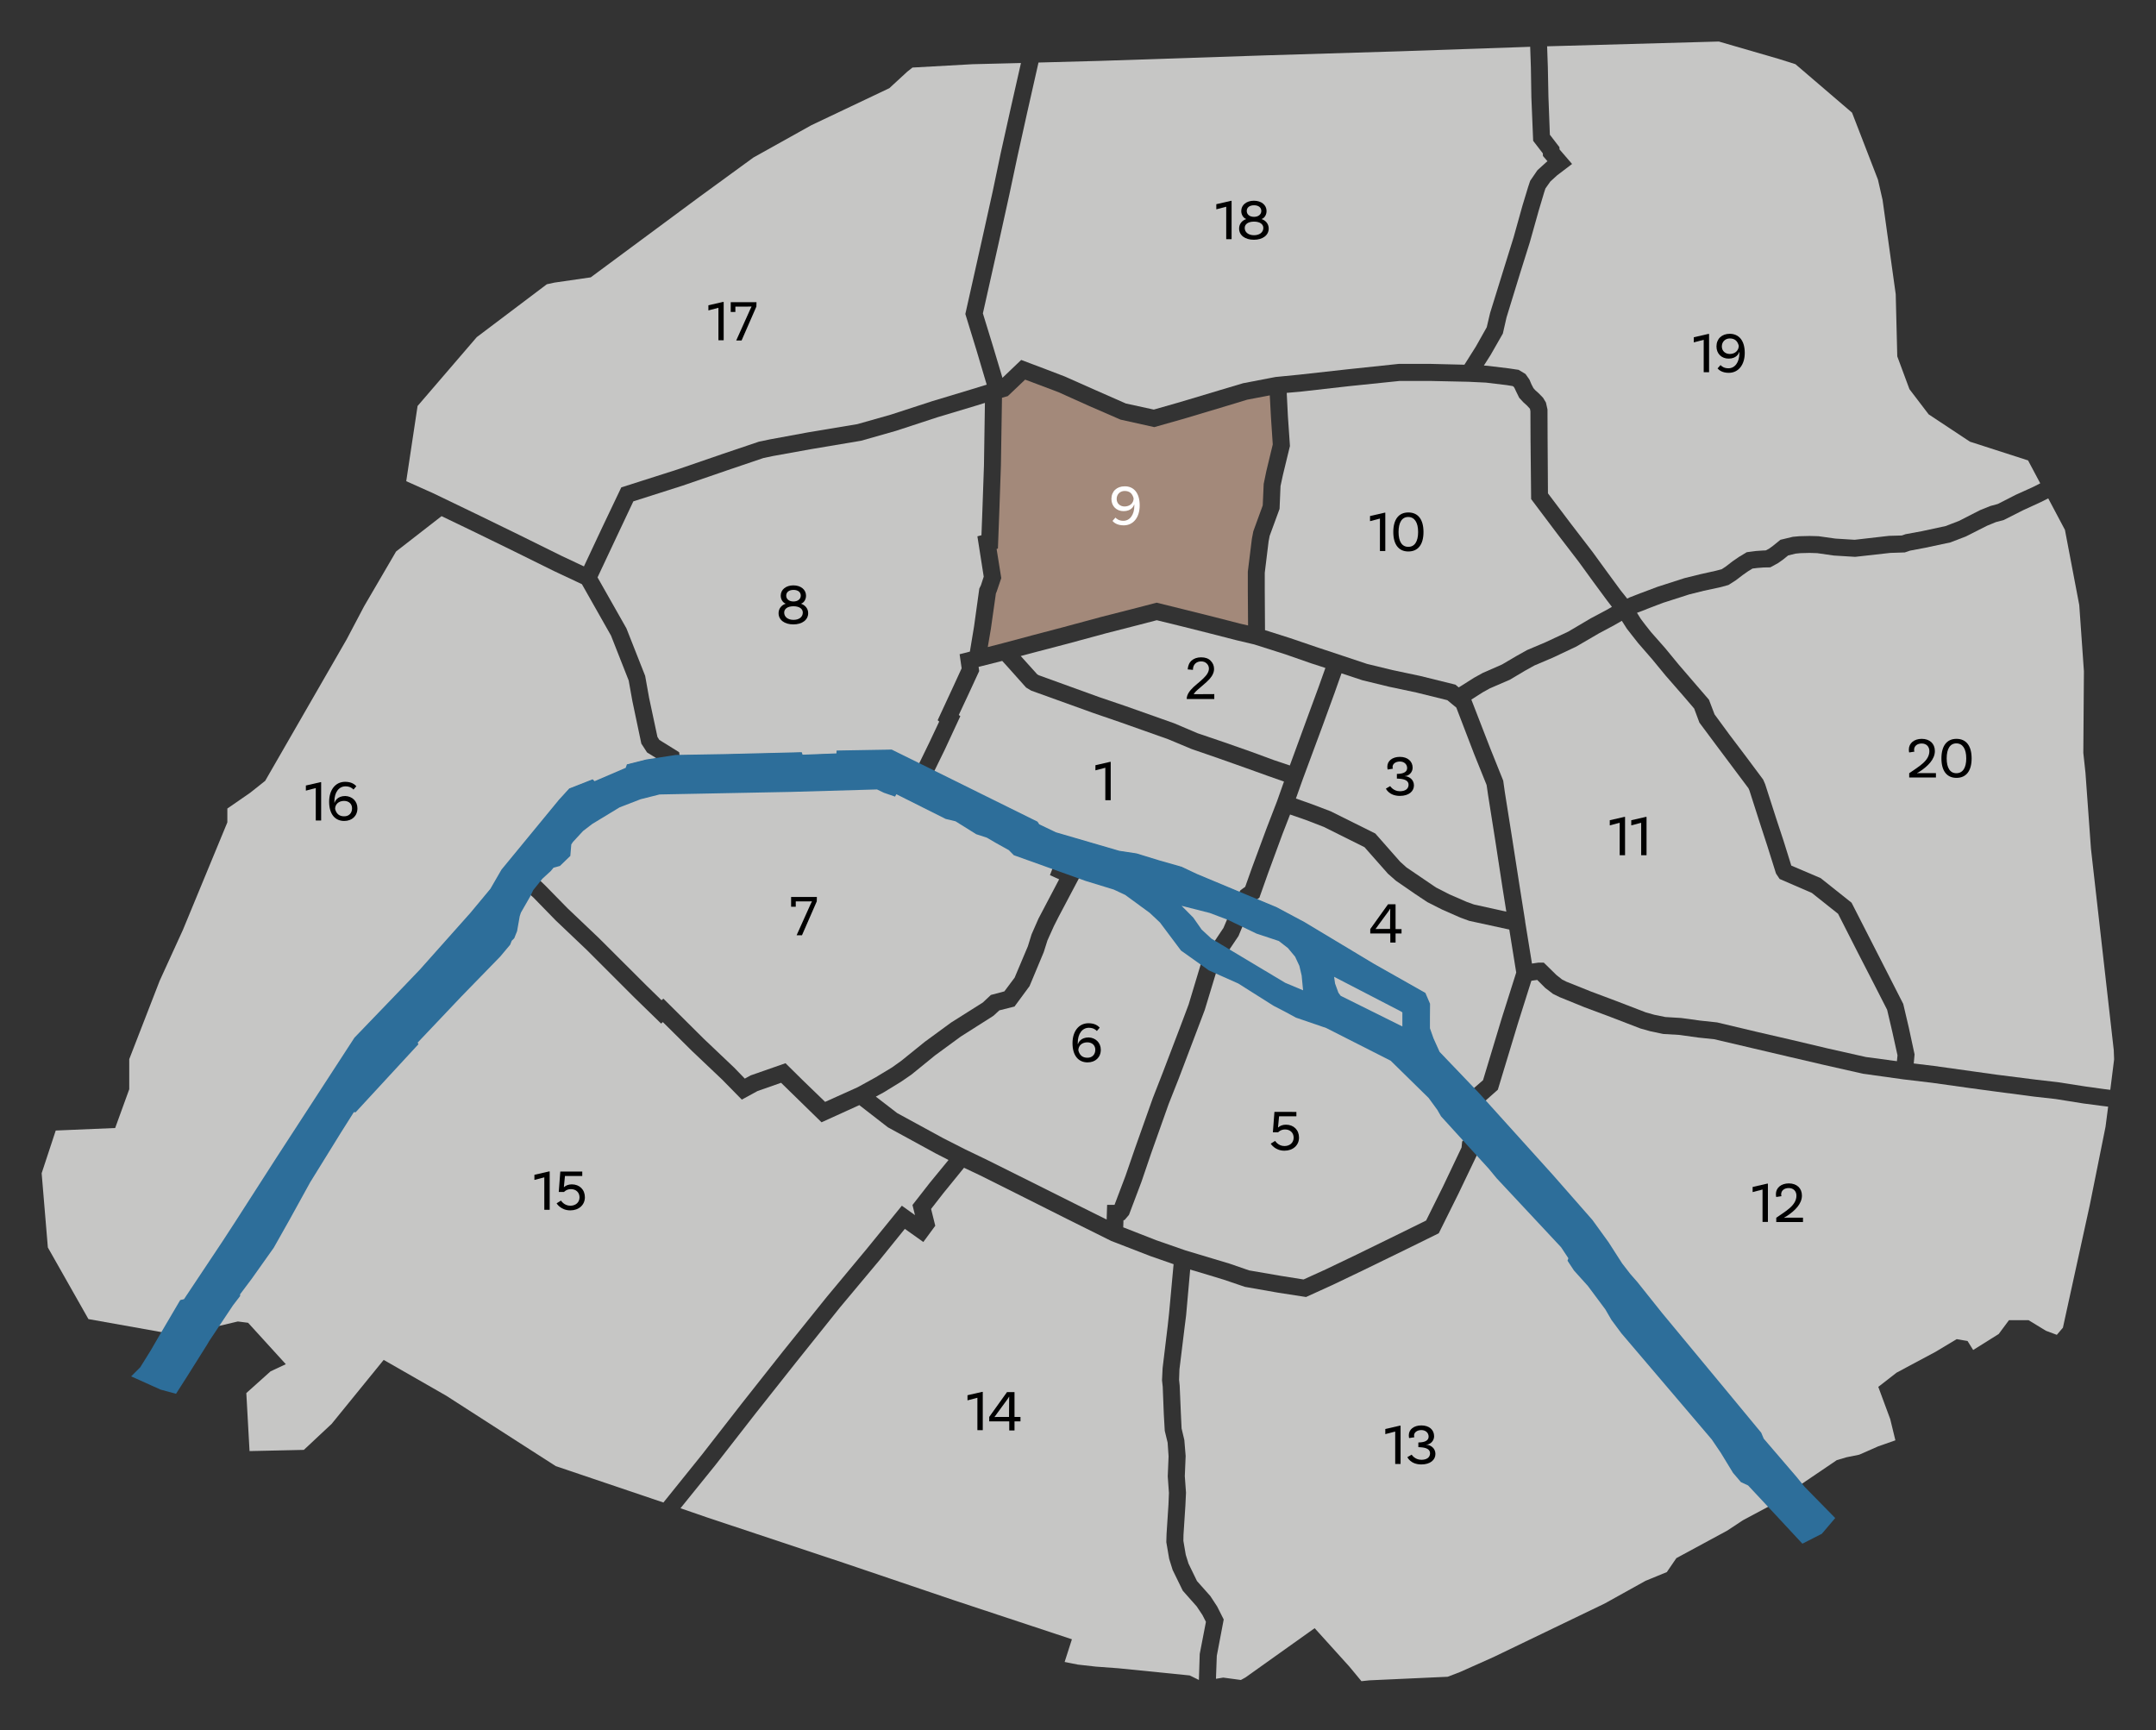<?xml version="1.0" encoding="utf-8"?>
<!-- Generator: Adobe Illustrator 22.1.0, SVG Export Plug-In . SVG Version: 6.00 Build 0)  -->
<svg version="1.1" id="Calque_1" xmlns="http://www.w3.org/2000/svg" xmlns:xlink="http://www.w3.org/1999/xlink" x="0px" y="0px"
	 viewBox="0 0 1806.6 1449.7" style="enable-background:new 0 0 1806.6 1449.7;" xml:space="preserve">
<rect x="0" y="0" width="1806.6" height="1449.7" fill="#333333" stroke="none"/>
<style type="text/css">
	.st0{fill:#C6C6C5;}
	.st1{fill:#A3897A;}
	.st2{enable-background:new    ;}
	.st3{fill:#FFFFFF;}
	.st4{fill:#2D6E9A;}
</style>
<polygon class="st0" points="470.4,465.7 434.8,448.1 402.4,432.3 363.2,413.4 340.4,403.2 349.9,340.2 399.5,282.5 458.2,238.2 
	464.6,236.8 495,232.4 585.9,165.1 631.3,132 679.9,104.9 745.2,73.9 760.3,60 764.6,56.6 814.9,53.8 855.5,52.8 846.8,91.2 
	838.5,128.5 831.8,160.5 823,200.2 808.9,263.1 818.3,293.7 826.8,322.3 813.8,326.3 781,336.2 746.6,347.4 718.4,355.4 677,362.3 
	645,368.2 635.9,370.1 605.4,380.4 567.6,393.4 520.6,408.4 504.5,442.2 489.3,474.6 "/>
<polygon class="st0" points="943.4,338.1 918.4,327.1 892.3,315.5 874.8,308.8 855.7,301.6 840,316.6 831.9,289.6 823.6,262.6 
	836.9,203.3 845.7,163.4 852.5,131.4 860.7,94.4 870.2,52.4 922,51 1060,46.4 1172.4,43 1274,39.5 1282.2,39.2 1282.8,56.8 
	1283.2,81.5 1284.7,118 1292.8,128.5 1292.9,130.7 1296.7,135.1 1295.7,135.9 1288.3,142.6 1282.2,151.5 1280.5,156.6 1275.7,172.4 
	1268.3,198.9 1260.3,224.6 1248.6,262.3 1245.8,274.2 1236.8,290.2 1227.1,305.6 1198.2,304.9 1172.2,304.9 1128.7,309.5 
	1088.1,314 1068.8,315.9 1041.7,321.1 1022.9,326.7 988.2,337.1 966.8,343.2 "/>
<polygon class="st0" points="1235.1,757.9 1229,755.7 1214.5,749.4 1203.2,743.6 1193.8,737.2 1178.5,726.8 1173.2,722 
	1152.4,698.4 1115,679.8 1099.2,673.8 1085.9,669.1 1091.7,652.8 1108.5,607.5 1118.3,580.6 1124.1,564.2 1141.6,570 1163.8,575.4 
	1186.9,580.3 1212.8,586.7 1217,590.2 1220.3,592.9 1235.3,632 1245.7,657.8 1246.9,666.1 1252.9,704 1259,743.8 1262.2,763.9 "/>
<polygon class="st0" points="1205.6,881.4 1200.4,869.9 1197.3,861.2 1197.3,852.3 1197.4,840.7 1193.7,832.1 1150.6,807.7 
	1092.7,773 1069.2,760.4 1053.2,753.7 1055.3,752.2 1062.6,731.6 1074.6,699 1081,682.5 1094.3,687.1 1109.3,692.9 1143.4,709.9 
	1163,732.1 1169.7,738 1185.8,749.1 1196,755.9 1208.5,762.2 1223.7,768.9 1231.1,771.6 1264.7,778.9 1270.5,814.9 1258.4,853.1 
	1242.7,905.1 1234.8,912 "/>
<polygon class="st0" points="1002.4,732.6 989.8,726.6 971.1,721.4 952.1,715.5 937.6,713.3 884.4,697.8 870.1,690.9 868.7,688.8 
	782.8,646.3 791.7,628.1 804.7,600.1 803.4,599.1 812.1,580.5 820.5,562.3 820,558.8 839.8,553.8 844,558.4 859.8,576.1 
	864.1,578.7 916,597.4 939,605.3 978.8,619.4 998.4,627.6 1021,635.4 1043.6,643.4 1062.8,650.3 1075.9,654.9 1070.1,671.3 
	1061.3,694.1 1049.2,726.8 1043.4,743.1 1039.5,745.9 1038.4,747.6 "/>
<polygon class="st0" points="1563.5,885.7 1531.9,878.6 1501.5,871.4 1471.6,864.5 1438.8,856.7 1424.8,855.2 1408.7,853 
	1395.5,852.2 1386.2,850.3 1379.1,848.3 1354.4,838.8 1332.8,830.7 1312.6,822.6 1309,820.8 1304.2,817 1293.6,806.6 1289.1,806.6 
	1283.7,807.4 1278,772.3 1278,771.9 1273.2,741.6 1267,701.8 1261,664 1259.6,654.1 1248.6,626.7 1232.9,586.2 1242.3,580.2 
	1248.6,576.7 1265.1,569.6 1277.7,562.1 1285.8,557.6 1301.1,551.1 1320.8,541.8 1340,530.6 1353.1,523.6 1359,520.2 1363.2,526.8 
	1367.5,532.3 1372.6,538.8 1384.5,552.5 1395.6,566 1410,582.5 1419.6,593.7 1424,605.5 1438,624.3 1451.7,642.6 1465.1,660.5 
	1465.9,662.3 1475,690.7 1480.9,708.8 1488.2,732 1491.2,736.5 1518.2,748.2 1540.2,765.7 1557.3,799.3 1569.5,823 1581.3,846.1 
	1585.6,864.4 1590,884.3 1589.5,889.2 "/>
<polygon class="st0" points="1504.5,1237.3 1477.1,1205.5 1475,1200.4 1442.5,1161.4 1392.1,1100.5 1371.1,1074.3 1365.4,1067.9 
	1358.5,1058.9 1347.1,1041 1333.7,1022.5 1300.9,985.1 1244.5,922.5 1255.1,913.1 1272,857.3 1283.2,821.8 1288.1,821.1 
	1294.8,827.8 1301.3,832.8 1306.8,835.5 1327.7,844 1349.4,852.1 1374.6,861.8 1382.8,864.1 1393.7,866.4 1407.3,867.2 1423,869.4 
	1436.4,870.8 1468.4,878.3 1498.2,885.3 1528.7,892.4 1561,899.7 1595.4,904.5 1595.5,904.5 1619,907.3 1651.1,911.8 1671.1,914.5 
	1704.6,918.9 1722.5,920.9 1745.6,924.6 1760.8,926.6 1766.5,927.3 1764.3,944.2 1751.1,1009.8 1728.6,1112.5 1723.5,1118.5 
	1714.4,1115.1 1699.8,1106.2 1683.4,1106.2 1674.8,1117.8 1653.4,1131.2 1648.7,1123.7 1639.6,1122.1 1622.1,1132.6 1589.2,1150.2 
	1573.9,1162.1 1583.9,1189.1 1588.2,1206.8 1588.2,1206.9 1573.9,1211.9 1558,1218.9 1547.2,1221.1 1539.1,1223.5 1509.6,1243.5 "/>
<polygon class="st0" points="1122.8,835.1 1120.7,832.3 1117.8,824.4 1116.7,816.9 1174.3,846.9 1175.9,847.9 1175.9,861.6 "/>
<polygon class="st0" points="1076.6,824.2 1033.5,798.3 1029.8,796.2 1037.8,784.3 1041.4,775.6 1053.3,781.3 1072,787.6 
	1079.9,793.6 1086,801.1 1089.6,808.9 1091.5,817.2 1092.9,831.2 "/>
<polygon class="st0" points="1014.6,787.1 1006.3,779.5 999.3,769.4 987.1,757.2 988.1,757.5 1014,764 1028.6,769.5 1025.2,777.5 
	1017.6,788.9 "/>
<polygon class="st0" points="1762.6,912.5 1747.5,910.4 1724.4,906.8 1706.2,904.7 1673,900.5 1653,897.7 1620.8,893.2 
	1603.6,891.1 1604.3,883.5 1599.5,861.2 1594.8,841.2 1582.2,816.5 1570.1,792.8 1551.5,756.4 1525.6,735.8 1501,725.3 
	1494.5,704.5 1488.5,686.3 1479.1,657.1 1477.4,653.2 1463.1,634 1449.4,615.9 1436.7,598.6 1432,586.3 1420.7,573.2 1406.5,556.7 
	1395.4,543.2 1383.5,529.7 1378.6,523.5 1374.9,518.6 1371.7,513.5 1379.9,510.4 1379.9,510.3 1393.6,505.1 1415.4,498.1 
	1427.8,495 1440.9,492.2 1448.3,490.2 1454.3,486.4 1460.2,481.9 1464.6,478.8 1468.5,476.4 1472.7,475.9 1477.9,475.5 
	1483.4,475.4 1489.8,471.9 1494.2,468.8 1498.4,465.4 1504.6,463.9 1508.6,463.5 1516.3,463.3 1522.7,463.5 1536.6,465.5 
	1554.5,466.6 1583.9,463.3 1596.1,462.9 1600.5,461.4 1613.2,459 1634.3,454.5 1647.3,449.5 1665.1,440.5 1672.4,437.5 
	1679.1,435.7 1695.3,427.5 1709.9,420.8 1716.3,417.6 1730.3,444 1742.3,507 1746.2,562.5 1745.7,630.9 1747.5,647.6 1752.1,711.2 
	1771.2,879.9 1771.5,887.7 1768.3,913.2 "/>
<polygon class="st0" points="1130.7,1396.5 1101.6,1364.3 1043.6,1405.6 1039.8,1407.7 1025,1405.7 1018.9,1406.7 1019.6,1387.5 
	1025.4,1357 1019.9,1346.1 1014.2,1337.4 1003,1324.8 995.9,1310.2 993.6,1302.8 991.6,1291.1 991.7,1286 993.3,1261.4 
	993.8,1250.8 992.8,1236.9 993.5,1220 992.4,1206.6 990.1,1196.9 989.5,1184.3 988.5,1161 988,1156.2 988.3,1147.5 992.6,1112.4 
	993.9,1102.1 997.3,1063.8 1012.4,1068.3 1025.8,1072.4 1043.2,1078.3 1071.1,1083.2 1094.4,1086.8 1116.8,1076.6 1142.9,1064.1 
	1179,1046.5 1205.6,1033.4 1222,1000.4 1237.9,967.2 1248.3,978.6 1254.8,986.5 1308.9,1044.4 1315.2,1054 1314.5,1056.1 
	1319.7,1063.9 1331.3,1076.9 1345.9,1096.6 1351,1105.4 1359.4,1116.7 1381.1,1142.2 1435,1205.5 1442.6,1216.7 1452.9,1233.7 
	1459.3,1241.1 1465.3,1244 1482.3,1262.2 1460.4,1273.9 1447.4,1282.5 1404.7,1305.6 1396.7,1317.3 1378.9,1324.6 1344.5,1343.7 
	1251.5,1388.5 1223.5,1401 1213.1,1405 1147.5,1408 1140.8,1408.7 "/>
<polygon class="st0" points="465.7,1228.5 436.4,1209.7 373.9,1169.5 321.5,1139.5 277.9,1193.1 254.6,1214.9 209.1,1215.9 
	206.4,1167.3 226.7,1149.1 239.5,1143.1 207.9,1108.4 199.3,1107.3 182,1111.4 194.4,1092.7 200.1,1085.2 200.1,1083.8 
	210.2,1070.4 228.5,1044.6 241.7,1021.1 259,990 284.8,948.2 295.8,930.7 297.4,930.8 349.4,874.6 348.7,873.2 385.8,834.1 
	418.3,800.7 426.5,790.9 427.8,787.6 429.9,785.4 432.2,779.7 434.4,767.3 435.5,764.1 443.1,750.7 443.8,749.3 446.9,752 
	465.6,771.2 491.8,796.1 531.8,836.1 554,857.7 555.4,856.4 579.8,880.6 605.2,904.7 621.6,921.4 634.8,914.2 654.5,907.3 
	663,915.6 688.4,940.4 720.1,926 720.8,926.6 744,944.6 783.9,966.4 794.8,972 779.2,991 764.6,1009.7 766.7,1018.2 755.7,1010.3 
	726.5,1046.2 692.8,1086.7 655.8,1132.7 621.9,1175.6 588.1,1219 555.9,1259 "/>
<polyline class="st0" points="979.3,925 987.7,903.8 1002.5,864.8 1009.5,846.3 1019.1,814.7 1038,823.1 1067.7,841.8 1077.2,846.7 
	1086.3,851.6 1111.7,860.3 1165.8,887.8 1197.8,919.2 1205.2,929.2 1208.3,934.6 1226.8,955 1225.2,956.5 1224.7,961.5 
	1209.2,994.1 1195,1022.7 1172.7,1033.7 1136.7,1051.3 1110.8,1063.7 1092.3,1072.1 1073.4,1069.1 1046.7,1064.5 1030.2,1058.8 
	1016.5,1054.7 993.2,1047.7 968.8,1039.2 941.2,1028.4 941.4,1022.5 942.3,1022.3 946,1018 956.5,990.2 964.6,966.4 "/>
<polygon class="st0" points="672.9,905.4 658.2,890.9 629,901.1 624.1,903.8 615.2,894.6 589.7,870.4 555.9,836.8 554.3,838.1 
	541.8,825.9 501.7,785.9 475.5,761 456.8,741.9 452.1,737.4 453.6,735.5 460.7,729.1 463.2,726.1 468.6,724.6 477,716.6 
	477.7,707.1 479.3,704.7 487.8,695.4 495.7,689.5 518.6,675.5 536.4,668.7 552.6,664.7 660.8,662.5 661.7,662.5 735.1,660.4 
	741.1,663.3 749.5,666.2 750.6,664.1 792.6,685.2 800.9,687.2 818.2,698 827,700.8 835.1,705.6 845.7,711.5 849.7,715.7 
	882.1,727.3 879.8,733.3 887.5,736.8 874.4,761.7 870.2,769.7 864.4,782.9 861.3,792.9 850.2,819.2 841.6,830.7 830.3,833.7 
	823.6,840 797,856.8 775,872.9 755.2,888.9 747.5,894.4 733.6,902.8 718.7,911 691.4,923.3 "/>
<polygon class="st0" points="900.8,1008.7 862,989.3 827.5,972.1 809,963.2 790.5,953.8 751.8,932.7 733.9,918.9 740.7,915.2 
	755.2,906.3 763.9,900.3 783.7,884.2 805,868.6 832.4,851.2 837.4,846.6 850.1,843.4 862.7,826.3 874.6,797.8 877.7,788 883.1,776 
	887,768.3 904.5,735.2 909.9,737.2 933.4,744.4 943.2,748.9 963.9,764.1 972.6,772.2 990.1,795.7 1006.4,807.2 996,841.7 
	989.2,859.8 974.4,898.6 966,920.1 951.2,961.8 943.1,985.3 933.9,1009.6 927.7,1009.6 927.3,1021.9 "/>
<polygon class="st0" points="996.9,1403.9 937.2,1397.9 918.2,1396.5 903.1,1394.8 892.1,1392.6 898.2,1373.6 800,1341.1 
	707,1309.6 592.8,1271.6 570.2,1263.8 599.3,1227.8 633.1,1184.4 667,1141.6 703.8,1095.6 737.5,1055.3 758.2,1029.7 773.7,1040.7 
	783.7,1027.1 780.2,1013 790.4,999.9 807.8,978.5 821.3,984.9 855.7,1002.1 894.5,1021.6 931.1,1039.8 963.9,1052.5 983.4,1059.3 
	979.6,1100.6 978.5,1110.7 974.2,1146.3 973.7,1156.6 974.3,1162 975.2,1185 976,1198.9 978.4,1208.8 979.2,1220.3 978.5,1237.1 
	979.5,1251 979.1,1260.8 977.5,1285.4 977.3,1292.2 979.7,1306.2 982.6,1315.5 991.1,1332.9 1002.8,1346.1 1007.6,1353.3 
	1010.5,1359 1005.3,1385.9 1004.6,1407.7 "/>
<polygon class="st0" points="74.1,1105.3 40.1,1045.3 34.9,983.1 46.7,947.3 96.5,945.2 108.3,912.7 108.3,887.5 133.8,821.8 
	153.3,779.1 190.5,689.1 190.5,677.5 209.6,664.3 222.2,654.3 290.5,535.7 305.1,508 331.9,462.1 370,432.5 396.2,445.1 
	428.6,460.9 464.2,478.5 487.6,489.5 512,532.6 526.8,570.2 529.9,587.5 537.4,623.1 542.2,630.5 550.3,635.5 541.5,636.8 
	525.8,640.7 524.9,643.6 497.9,655.2 496.3,653.6 477.4,660.9 468.9,670.2 420.9,728.8 411.4,744.9 394.6,765.2 352.2,812.8 
	333.6,832.3 297.6,869.7 232.4,970.1 197.8,1024 186.9,1040.5 154.7,1088.9 151.5,1089.7 135.8,1116.3 "/>
<polygon class="st0" points="746.8,628.6 701.7,629.4 701.5,631.7 671.7,632.8 671,630.7 606.4,632.4 569.4,633 569.1,630.3 
	552.5,620 550.9,617.5 543.9,584.7 540.6,566.3 524.9,526.5 500.7,483.8 517.4,448.3 530.7,420.1 572.1,406.9 609.9,393.9 
	639.7,383.8 647.8,382.1 679.4,376.4 721.6,369.3 750.8,361 785.3,349.7 817.9,339.9 825.3,337.6 824.5,390 823.2,427.3 
	822.4,448.5 819,449.4 824.3,483.2 822,490.3 820.6,493.2 816.2,524.9 812.7,546 804.1,548.2 805.8,560 799.1,574.6 785.7,603.5 
	787,604.6 778.8,622 770,640.1 "/>
<polygon class="st1" points="830.3,526.9 834.5,497.3 835.2,495.6 839,484.4 835.1,460 836.2,459.6 837.4,427.8 838.7,390.2 
	839.6,333.3 844.5,331.9 859,318.1 869.7,322.1 886.9,328.6 912.7,340.2 938.9,351.6 967.2,357.9 992.3,350.8 1027,340.4 
	1045.1,334.9 1064,331.3 1065,349.9 1066.5,372.4 1061.1,394.8 1058.9,405.5 1058.1,423.5 1050.2,445.2 1049,451.5 1045.6,479 
	1045.6,495.1 1045.8,524.1 1039.3,522.6 1016.7,516.8 994.7,511.3 969.2,505 948.4,510.4 922.9,516.9 890.7,525.6 864.8,532.4 
	840.5,538.9 827.7,542.2 "/>
<polygon class="st0" points="1067.4,636.9 1048.4,629.9 1025.6,621.9 1003.5,614.4 984,606.1 943.6,591.8 920.7,584 870.4,565.8 
	869.1,565 855.3,549.7 868.5,546.2 894.5,539.4 926.6,530.7 952,524.2 969.3,519.7 991.3,525.1 1013.2,530.6 1035.8,536.4 1051,540 
	1076.8,548.2 1098.6,555.8 1110.6,559.7 1104.9,575.7 1095,602.6 1080.8,641.4 "/>
<polygon class="st0" points="1219.6,573.7 1190.1,566.4 1166.9,561.5 1145.5,556.3 1122.1,548.5 1103.1,542.2 1081.1,534.7 
	1060,528 1059.8,495 1059.8,479.9 1063,453.7 1063.9,449 1072.2,426.4 1073,407.3 1075,398 1080.9,373.7 1079.2,349 1078.2,329.2 
	1089.6,328.2 1130.2,323.6 1172.9,319.2 1198.1,319.2 1230.6,319.9 1245.1,320.6 1262.6,322.7 1267.5,323.5 1268.4,324.1 
	1269.1,325.2 1270.4,328 1273,333.3 1276.5,337.1 1279.6,339.9 1281.7,342.2 1282,342.5 1282.4,344.6 1282.5,368.2 1283,418.2 
	1304.9,447.3 1323,470.9 1335.2,487.7 1346.7,503.3 1350.7,508.5 1346,511.2 1333,518.1 1314.2,529.2 1295.2,538.1 1279.6,544.7 
	1270.5,549.8 1258.6,556.8 1242.4,563.9 1235,568 1225.4,574.1 1222.3,576 "/>
<polygon class="st0" points="1358,494.7 1346.7,479.3 1334.4,462.4 1316.2,438.7 1297.1,413.4 1296.8,368.1 1296.7,343.1 
	1295.4,337.3 1293,333.3 1289.5,329.7 1286.5,327 1284.9,325.2 1283.2,321.9 1281.6,318.1 1278.3,313.4 1272.5,309.9 1264.5,308.7 
	1246.4,306.5 1243.4,306.3 1249,297.5 1259.3,279.5 1262.4,265.9 1273.8,228.8 1281.9,203 1289.4,176.3 1294,160.9 1295,157.9 
	1299.1,152.1 1304.8,146.9 1317.3,137.4 1306.8,125.2 1306.7,123.3 1298.7,112.9 1297.5,81.1 1297,56.3 1296.4,38.8 1440.3,34.8 
	1490.6,49.4 1504.5,53.8 1551.9,94.4 1573.6,150.5 1577.5,167.6 1588.5,246.5 1589.8,298.6 1600,326.1 1616.1,347.2 1650.7,370.1 
	1699.4,385.8 1709.6,405 1703.7,408 1689.1,414.6 1674,422.3 1667.8,424 1659.1,427.5 1641.5,436.5 1630.3,440.8 1610.4,445.1 
	1596.8,447.6 1593.6,448.7 1582.9,449 1554.1,452.3 1538,451.3 1523.8,449.3 1516.3,449.1 1507.9,449.3 1502.3,449.8 1491.9,452.3 
	1485.6,457.4 1482.3,459.8 1479.6,461.2 1477.1,461.3 1471.3,461.7 1463.7,462.7 1456.9,466.8 1451.7,470.4 1446,474.8 1442.6,477 
	1437.6,478.3 1424.6,481.2 1411.6,484.4 1388.9,491.7 1375.1,496.9 1375,496.9 1365.5,500.6 1363.5,501.6 "/>
<g class="st2">
	<path d="M926.3,643.3l-8.4,2.2v-4.3l12.2-2.8h0.6v32.1h-4.5V643.3z"/>
</g>
<g class="st2">
	<path d="M1017.5,581.6v4.1h-23.1c0-1.1,0.2-2,0.5-2.9c0.6-1.6,1.5-3.1,2.8-4.6c1.3-1.5,3.1-3.3,5.6-5.3c3.8-3.1,6.3-5.6,7.7-7.4
		c1.3-1.8,2-3.6,2-5.2c0-1.7-0.6-3.1-1.8-4.3c-1.2-1.2-2.8-1.8-4.7-1.8c-2,0-3.7,0.6-5,1.9c-1.2,1.2-1.9,2.9-1.9,5.2l-4.4-0.4
		c0.3-3.3,1.4-5.8,3.4-7.5c2-1.7,4.6-2.6,7.9-2.6c3.4,0,6,0.9,7.9,2.8s2.9,4.2,2.9,6.9c0,1.4-0.3,2.8-0.9,4.1
		c-0.5,1.3-1.5,2.8-2.8,4.3c-1.3,1.5-3.6,3.6-6.6,6.1c-2.6,2.1-4.2,3.7-5,4.4c-0.7,0.8-1.3,1.5-1.8,2.3L1017.5,581.6L1017.5,581.6z"
		/>
</g>
<g class="st2">
	<path d="M1183.7,643.3c0,4-3.4,7-6.6,7v0.1c3.3,0,7.7,2.6,7.7,7.7c0,5-4.3,8.8-11.8,8.8c-9.1,0-11.7-6.1-11.7-6.1l3.6-2.1
		c0,0,2.6,4.3,8.1,4.3c4.6,0,7.2-2,7.3-5.3c0.1-3.2-2.7-4.9-8-5.2l-1.8-0.1v-3.9l1.8-0.1c4.1-0.3,6.8-1.8,6.8-4.8
		c0-3.2-2.5-5.5-6.1-5.5s-6.1,2-6.1,4.5c0,0.6,0.1,1.2,0.3,1.5l-4.4,0.7c-0.1-0.2-0.3-0.9-0.3-2.4c0-4.8,4.2-8.2,10.5-8.2
		C1179.5,634.2,1183.7,637.9,1183.7,643.3z"/>
</g>
<g class="st2">
	<path d="M1169.4,778.5h5v3.7h-5v7.6h-4.4v-7.6h-16.8v-3.7l14.9-20.8h6.3V778.5z M1164.9,764.3c0-0.9,0-2.2,0.1-2.7l-0.2-0.1
		c-0.1,0.3-1.1,1.8-1.7,2.6l-8,10.9c-0.8,1.1-2,2.9-2.4,3.3l0.1,0.2c0.5-0.1,2.1-0.1,3.1-0.1h8.9L1164.9,764.3L1164.9,764.3z"/>
</g>
<g class="st2">
	<path d="M1086.3,931.7v3.7h-14.5l-0.9,9.2l0.2,0.1c1.2-1.2,3.5-2.3,6.4-2.3c6.6,0,11,4.5,11,10.8c0,6.5-5.1,11-12.2,11
		c-8.1,0-11.5-5.9-11.5-5.9l3.7-2.3c0,0,2.5,4.3,7.8,4.3c4.5,0,7.7-2.8,7.7-7c0-4.1-2.9-6.9-7.2-6.9c-3.8,0-5.8,2.4-5.8,2.4h-4.4
		l1.3-17.1L1086.3,931.7L1086.3,931.7z"/>
</g>
<g class="st2">
	<path d="M922.4,879.6c0,6.4-4.5,10.6-11.1,10.6c-7.4,0-12.6-5.4-12.6-16.1c0-10,5.3-16.7,13.4-16.7c5.5,0,8.1,2.3,9.4,3.7l-2.4,2.8
		c-0.8-0.9-2.8-2.7-6.7-2.7c-5.5,0-9.3,5-9.3,12.6v1l0.2,0.1c0.3-1.4,2.4-5.6,8.9-5.6C917.9,869.5,922.4,873.6,922.4,879.6z
		 M917.8,879.6c0-3.7-2.7-6.2-6.7-6.2c-4.5,0-7.5,2.8-7.5,6.7c1,4,3.4,6.2,7.5,6.2C915.1,886.4,917.8,883.7,917.8,879.6z"/>
</g>
<g class="st2">
	<path d="M684.4,755.3l-12.4,28.4h-4.5l11.6-25.8c0.5-1.2,1.2-2.4,1.2-2.5l-0.1-0.2c-0.4,0.1-1.5,0.1-2.8,0.1h-10.6v4.5h-3.9v-8.2
		h21.6L684.4,755.3L684.4,755.3z"/>
</g>
<g class="st2">
	<path d="M677.2,513.8c0,5.6-5,9.4-12.4,9.4c-7.4,0-12.4-3.7-12.4-9.4c0-3.7,2.3-6.7,5.9-7.9v-0.1c-2.4-0.9-4.1-3.6-4.1-6.7
		c0-5,4.3-8.6,10.6-8.6s10.6,3.6,10.6,8.6c0,3.2-1.7,5.9-4.1,6.7v0.1C674.9,507.2,677.2,510.1,677.2,513.8z M672.7,513.3
		c0-3.3-3.1-5.3-7.8-5.3c-4.7,0-7.8,2-7.8,5.3c0,3.6,3.1,6.1,7.8,6.1C669.6,519.4,672.7,517,672.7,513.3z M658.8,499.1
		c0,2.8,2.3,4.9,6.1,4.9c3.7,0,6.1-2.1,6.1-4.9c0-3-2.4-4.8-6.1-4.8C661.2,494.3,658.8,496.1,658.8,499.1z"/>
</g>
<g class="st2">
	<path class="st3" d="M955,423.5c0,10-5.3,16.7-13.4,16.7c-5.5,0-8.2-2.3-9.4-3.7l2.5-2.8c0.8,0.9,2.8,2.7,6.6,2.7
		c5.5,0,9.2-5.1,9.2-12.6v-0.9l-0.2-0.1c-0.3,1.3-2.3,5.5-8.8,5.5c-5.9,0-10.2-4.1-10.2-10.2c0-6.4,4.5-10.6,11.1-10.6
		C949.9,407.4,955,412.9,955,423.5z M949.9,417.6c-1-4-3.3-6.2-7.5-6.2c-3.9,0-6.7,2.8-6.7,6.7c0,3.7,2.8,6.3,6.7,6.3
		C946.8,424.3,949.9,421.6,949.9,417.6z"/>
</g>
<g class="st2">
	<path d="M1156.4,434.5l-8.4,2.2v-4.3l12.2-2.8h0.6v32.1h-4.5V434.5z"/>
	<path d="M1167.5,445.8c0-10.5,4.5-16.4,12.6-16.4c8.2,0,12.7,5.9,12.7,16.4c0,10.4-4.5,16.3-12.7,16.3
		C1172,462.1,1167.5,456.2,1167.5,445.8z M1188.3,445.8c0-8-3-12.6-8.3-12.6c-5.2,0-8.1,4.5-8.1,12.6c0,8,2.9,12.4,8.1,12.4
		C1185.3,458.3,1188.3,453.8,1188.3,445.8z"/>
</g>
<g class="st2">
	<path d="M1357.3,689.4l-8.4,2.2v-4.3l12.2-2.8h0.6v32.1h-4.5V689.4z"/>
	<path d="M1375.3,689.4l-8.4,2.2v-4.3l12.2-2.8h0.6v32.1h-4.5V689.4z"/>
</g>
<g class="st2">
	<path d="M1477,996.7l-8.4,2.2v-4.3l12.2-2.8h0.6v32.1h-4.5V996.7z"/>
	<path d="M1497.7,1020.3h13.1v3.7h-22.4v-3.6c7.6-5.4,16.9-10.2,16.9-18.5c0-3.9-2.6-6.4-6.4-6.4c-3.8,0-6.4,2.1-6.4,5.3
		c0,0.6,0.1,1.2,0.3,1.5l-4.4,0.7c-0.1-0.2-0.3-0.9-0.3-2.4c0-5.3,4.4-9,10.8-9c6.7,0,11,4,11,10.2c0,7-5.9,12.6-12.1,16.8
		c-0.8,0.6-2.3,1.4-2.8,1.7l0.1,0.2C1495.2,1020.4,1496.3,1020.3,1497.7,1020.3z"/>
</g>
<g class="st2">
	<path d="M1169.2,1199.5l-8.4,2.2v-4.3l12.2-2.8h0.6v32.1h-4.5V1199.5z"/>
	<path d="M1201.7,1203.5c0,4-3.4,7-6.6,7v0.1c3.3,0,7.7,2.6,7.7,7.7c0,5-4.3,8.8-11.8,8.8c-9.1,0-11.7-6.1-11.7-6.1l3.6-2.1
		c0,0,2.6,4.3,8.1,4.3c4.6,0,7.2-2,7.3-5.3c0.1-3.2-2.7-4.9-8-5.2l-1.8-0.1v-3.9l1.8-0.1c4.1-0.3,6.8-1.8,6.8-4.8
		c0-3.2-2.5-5.5-6.1-5.5s-6.1,2-6.1,4.5c0,0.6,0.1,1.2,0.3,1.5l-4.4,0.7c-0.1-0.2-0.3-0.9-0.3-2.4c0-4.8,4.2-8.2,10.5-8.2
		C1197.5,1194.4,1201.7,1198,1201.7,1203.5z"/>
</g>
<g class="st2">
	<path d="M819.1,1171.2l-8.4,2.2v-4.3l12.2-2.8h0.6v32.1h-4.5V1171.2z"/>
	<path d="M850.1,1187.3h5v3.7h-5v7.6h-4.4v-7.6h-16.8v-3.7l14.9-20.8h6.3L850.1,1187.3L850.1,1187.3z M845.6,1173.2
		c0-0.9,0-2.2,0.1-2.7l-0.2-0.1c-0.1,0.3-1.1,1.8-1.7,2.6l-8,10.9c-0.8,1.1-2,2.9-2.4,3.3l0.1,0.2c0.5-0.1,2.1-0.1,3.1-0.1h8.9
		L845.6,1173.2L845.6,1173.2z"/>
</g>
<g class="st2">
	<path d="M456.2,986.5l-8.4,2.2v-4.3l12.2-2.8h0.6v32.1h-4.5V986.5z"/>
	<path d="M487.9,981.7v3.7h-14.5l-0.9,9.2l0.2,0.1c1.2-1.2,3.5-2.3,6.4-2.3c6.6,0,11,4.5,11,10.8c0,6.5-5.1,11-12.2,11
		c-8.1,0-11.5-5.9-11.5-5.9l3.7-2.3c0,0,2.5,4.3,7.8,4.3c4.5,0,7.7-2.8,7.7-7c0-4.1-2.9-6.9-7.2-6.9c-3.8,0-5.8,2.4-5.8,2.4h-4.4
		l1.3-17.1L487.9,981.7L487.9,981.7z"/>
</g>
<g class="st2">
	<path d="M264.7,660.3l-8.4,2.2v-4.3l12.2-2.8h0.6v32.1h-4.5V660.3z"/>
	<path d="M299.5,677.3c0,6.4-4.5,10.6-11.1,10.6c-7.4,0-12.6-5.4-12.6-16.1c0-10,5.3-16.7,13.4-16.7c5.5,0,8.1,2.3,9.4,3.7l-2.4,2.8
		c-0.8-0.9-2.8-2.7-6.7-2.7c-5.5,0-9.3,5-9.3,12.6v1l0.2,0.1c0.3-1.4,2.4-5.6,8.9-5.6C295.1,667.2,299.5,671.3,299.5,677.3z
		 M295,677.3c0-3.7-2.7-6.2-6.7-6.2c-4.5,0-7.5,2.8-7.5,6.7c1,4,3.4,6.2,7.5,6.2C292.3,684.1,295,681.4,295,677.3z"/>
</g>
<g class="st2">
	<path d="M602,257.9l-8.4,2.2v-4.3l12.2-2.8h0.6v32.1H602V257.9z"/>
	<path d="M633.8,256.9l-12.4,28.4h-4.5l11.6-25.8c0.5-1.2,1.2-2.4,1.2-2.5l-0.1-0.2c-0.4,0.1-1.5,0.1-2.8,0.1h-10.6v4.5h-3.9v-8.2
		h21.6L633.8,256.9L633.8,256.9z"/>
</g>
<g class="st2">
	<path d="M1027.6,173.2l-8.4,2.2v-4.3l12.2-2.8h0.6v32.1h-4.5V173.2z"/>
	<path d="M1063.1,191.5c0,5.6-5,9.4-12.4,9.4c-7.4,0-12.4-3.7-12.4-9.4c0-3.7,2.3-6.7,5.9-7.9v-0.1c-2.4-0.9-4.1-3.6-4.1-6.7
		c0-5,4.3-8.6,10.6-8.6c6.3,0,10.6,3.6,10.6,8.6c0,3.2-1.7,5.9-4.1,6.7v0.1C1060.8,184.8,1063.1,187.8,1063.1,191.5z M1058.6,191
		c0-3.3-3.1-5.3-7.8-5.3s-7.8,2-7.8,5.3c0,3.6,3.1,6.1,7.8,6.1S1058.6,194.6,1058.6,191z M1044.7,176.8c0,2.8,2.3,4.9,6.1,4.9
		c3.7,0,6.1-2.1,6.1-4.9c0-3-2.4-4.8-6.1-4.8C1047.1,172,1044.7,173.8,1044.7,176.8z"/>
</g>
<g class="st2">
	<path d="M1427.7,284.7l-8.4,2.2v-4.3l12.2-2.8h0.6v32.1h-4.5V284.7z"/>
	<path d="M1462,295.7c0,10-5.3,16.7-13.4,16.7c-5.5,0-8.2-2.3-9.4-3.7l2.5-2.8c0.8,0.9,2.8,2.7,6.6,2.7c5.5,0,9.2-5.1,9.2-12.6v-0.9
		l-0.2-0.1c-0.3,1.3-2.3,5.5-8.8,5.5c-5.9,0-10.2-4.1-10.2-10.2c0-6.4,4.5-10.6,11.1-10.6C1456.9,279.7,1462,285.1,1462,295.7z
		 M1457,289.8c-1-4-3.3-6.2-7.5-6.2c-3.9,0-6.7,2.8-6.7,6.7c0,3.7,2.8,6.3,6.7,6.3C1453.9,296.6,1456.9,293.7,1457,289.8z"/>
</g>
<g class="st2">
	<path d="M1609.1,647.8h13.1v3.7h-22.4v-3.6c7.6-5.4,16.9-10.2,16.9-18.5c0-3.9-2.6-6.4-6.4-6.4c-3.8,0-6.4,2.1-6.4,5.3
		c0,0.6,0.1,1.2,0.3,1.5l-4.4,0.7c-0.1-0.2-0.3-0.9-0.3-2.4c0-5.3,4.4-9,10.8-9c6.7,0,11,4,11,10.2c0,7-5.9,12.6-12.1,16.8
		c-0.8,0.6-2.3,1.4-2.8,1.7l0.1,0.2C1606.7,647.8,1607.9,647.8,1609.1,647.8z"/>
	<path d="M1626.8,635.5c0-10.5,4.5-16.4,12.6-16.4c8.2,0,12.7,5.9,12.7,16.4c0,10.4-4.5,16.3-12.7,16.3
		C1631.3,651.8,1626.8,645.9,1626.8,635.5z M1647.6,635.5c0-8-3-12.6-8.3-12.6c-5.2,0-8.1,4.5-8.1,12.6c0,8,2.9,12.4,8.1,12.4
		C1644.6,647.9,1647.6,643.5,1647.6,635.5z"/>
</g>
<path class="st4" d="M1490.4,1272.1l-2.4-2.6l-23.2-24.8l-6-2.8l-6.6-7.7l-10.3-16.9l-7.6-11.2l-53.8-63.2l-21.8-25.6l-8.4-11.3
	l-5.1-8.8l-14.6-19.6l-11.7-13l-5.4-8.2l0.7-2.1l-6.1-9.2l-54-57.8l-6.6-8l-16.7-18.3l-23.3-25.6l-3.1-5.4l-7.3-10l-31.8-31.2
	l-54-27.4l-25.4-8.7l-9.2-5l-9.5-4.9l-29.6-18.7l-24.7-11l-2.2-1.6l-21.1-15L972,773l-8.5-8l-20.6-15.1l-9.6-4.5l-23.5-7.2
	l-20.9-7.5l-39.4-14.1l-4.1-4.2l-10.6-5.9l-7.9-4.6L818,699l-17.3-10.8l-8.3-2l-41.3-20.7l-1.1,2l-9.3-3.2l-5.8-2.8l-73.3,2.1h-0.8
	l-108.1,2.1l-15.9,4l-17.6,6.8l-22.9,13.9l-7.7,5.9l-8.5,9.2l-1.4,2.1l-0.8,9.6l-8.7,8.4l-5.4,1.5l-2.3,2.8l-7,6.4l-5.6,7l-2.1,2.6
	l-2.6,5.4l-7.7,13.4l-1,3l-2.2,12.5l-2.4,6l-2.1,2.1l-1.3,3.3l-8.3,9.9l-32.6,33.5l-36.6,38.6l0.6,1.4l-52.6,57l-1.5-0.1l-10.8,17.1
	l-25.8,41.7l-17.2,31.2l-13.3,23.6l-18.3,25.8l-9.9,13.2v1.5l-5.9,7.7l-20,30l-2,3.4l-16.6,26.4l-9.2,14.4l-12.9-3.5l-24.7-11.1
	l7.6-7.6l8.9-14.3l6.2-10.7l18.4-31.3l3.2-0.8l32.1-48.2l10.8-16.6l34.5-53.7L297,869.5l36.1-37.5l18.6-19.4l42.4-47.6l16.8-20.2
	l9.3-16.1l48.2-58.6l8.6-9.4l19.6-7.7l1.6,1.6l26.1-11.2l1-2.9l16.2-4.1l20.3-3.1l4.5-0.7l40.3-0.7l65.2-1.6l0.7,2.1l28.4-1.1
	l0.1-2.4l46.2-0.8l29.8,14.7l92.4,45.7l1.4,2.2l14,6.7l53.1,15.5l14.5,2.2l19.2,5.9l18.6,5.3l12.7,6l41.9,17.5l24.8,10.3l23.6,12.6
	l57.9,34.8l43.3,24.5l3.9,9.1l-0.1,11.8v8.7l3,8.5l5.1,11.3l33.2,34.7l62,68.7l32.9,37.5l13.4,18.5l11.5,17.9l6.9,8.9l5.7,6.5
	l21,26.3l50.4,60.8l32.5,39.3l2.1,5l27.3,31.8l7,8.6l25.6,26.1l-11.2,13.2l-16.3,8.3L1490.4,1272.1z M1175.1,860.1v-11.8l-1.2-0.8
	l-56-29l0.8,5.6l2.8,7.7l1.9,2.6L1175.1,860.1z M1091.9,829.8l-1.2-12.4l-1.9-8.1l-3.6-7.7l-6-7.2l-7.6-5.9l-18.7-6.2l-18.7-9
	l-5.4-2.6l-15.1-5.7l-23.6-6l9.8,9.9l7,10l8.2,7.6l8.7,5.2l10,6l43.1,25.8L1091.9,829.8z"/>
</svg>
